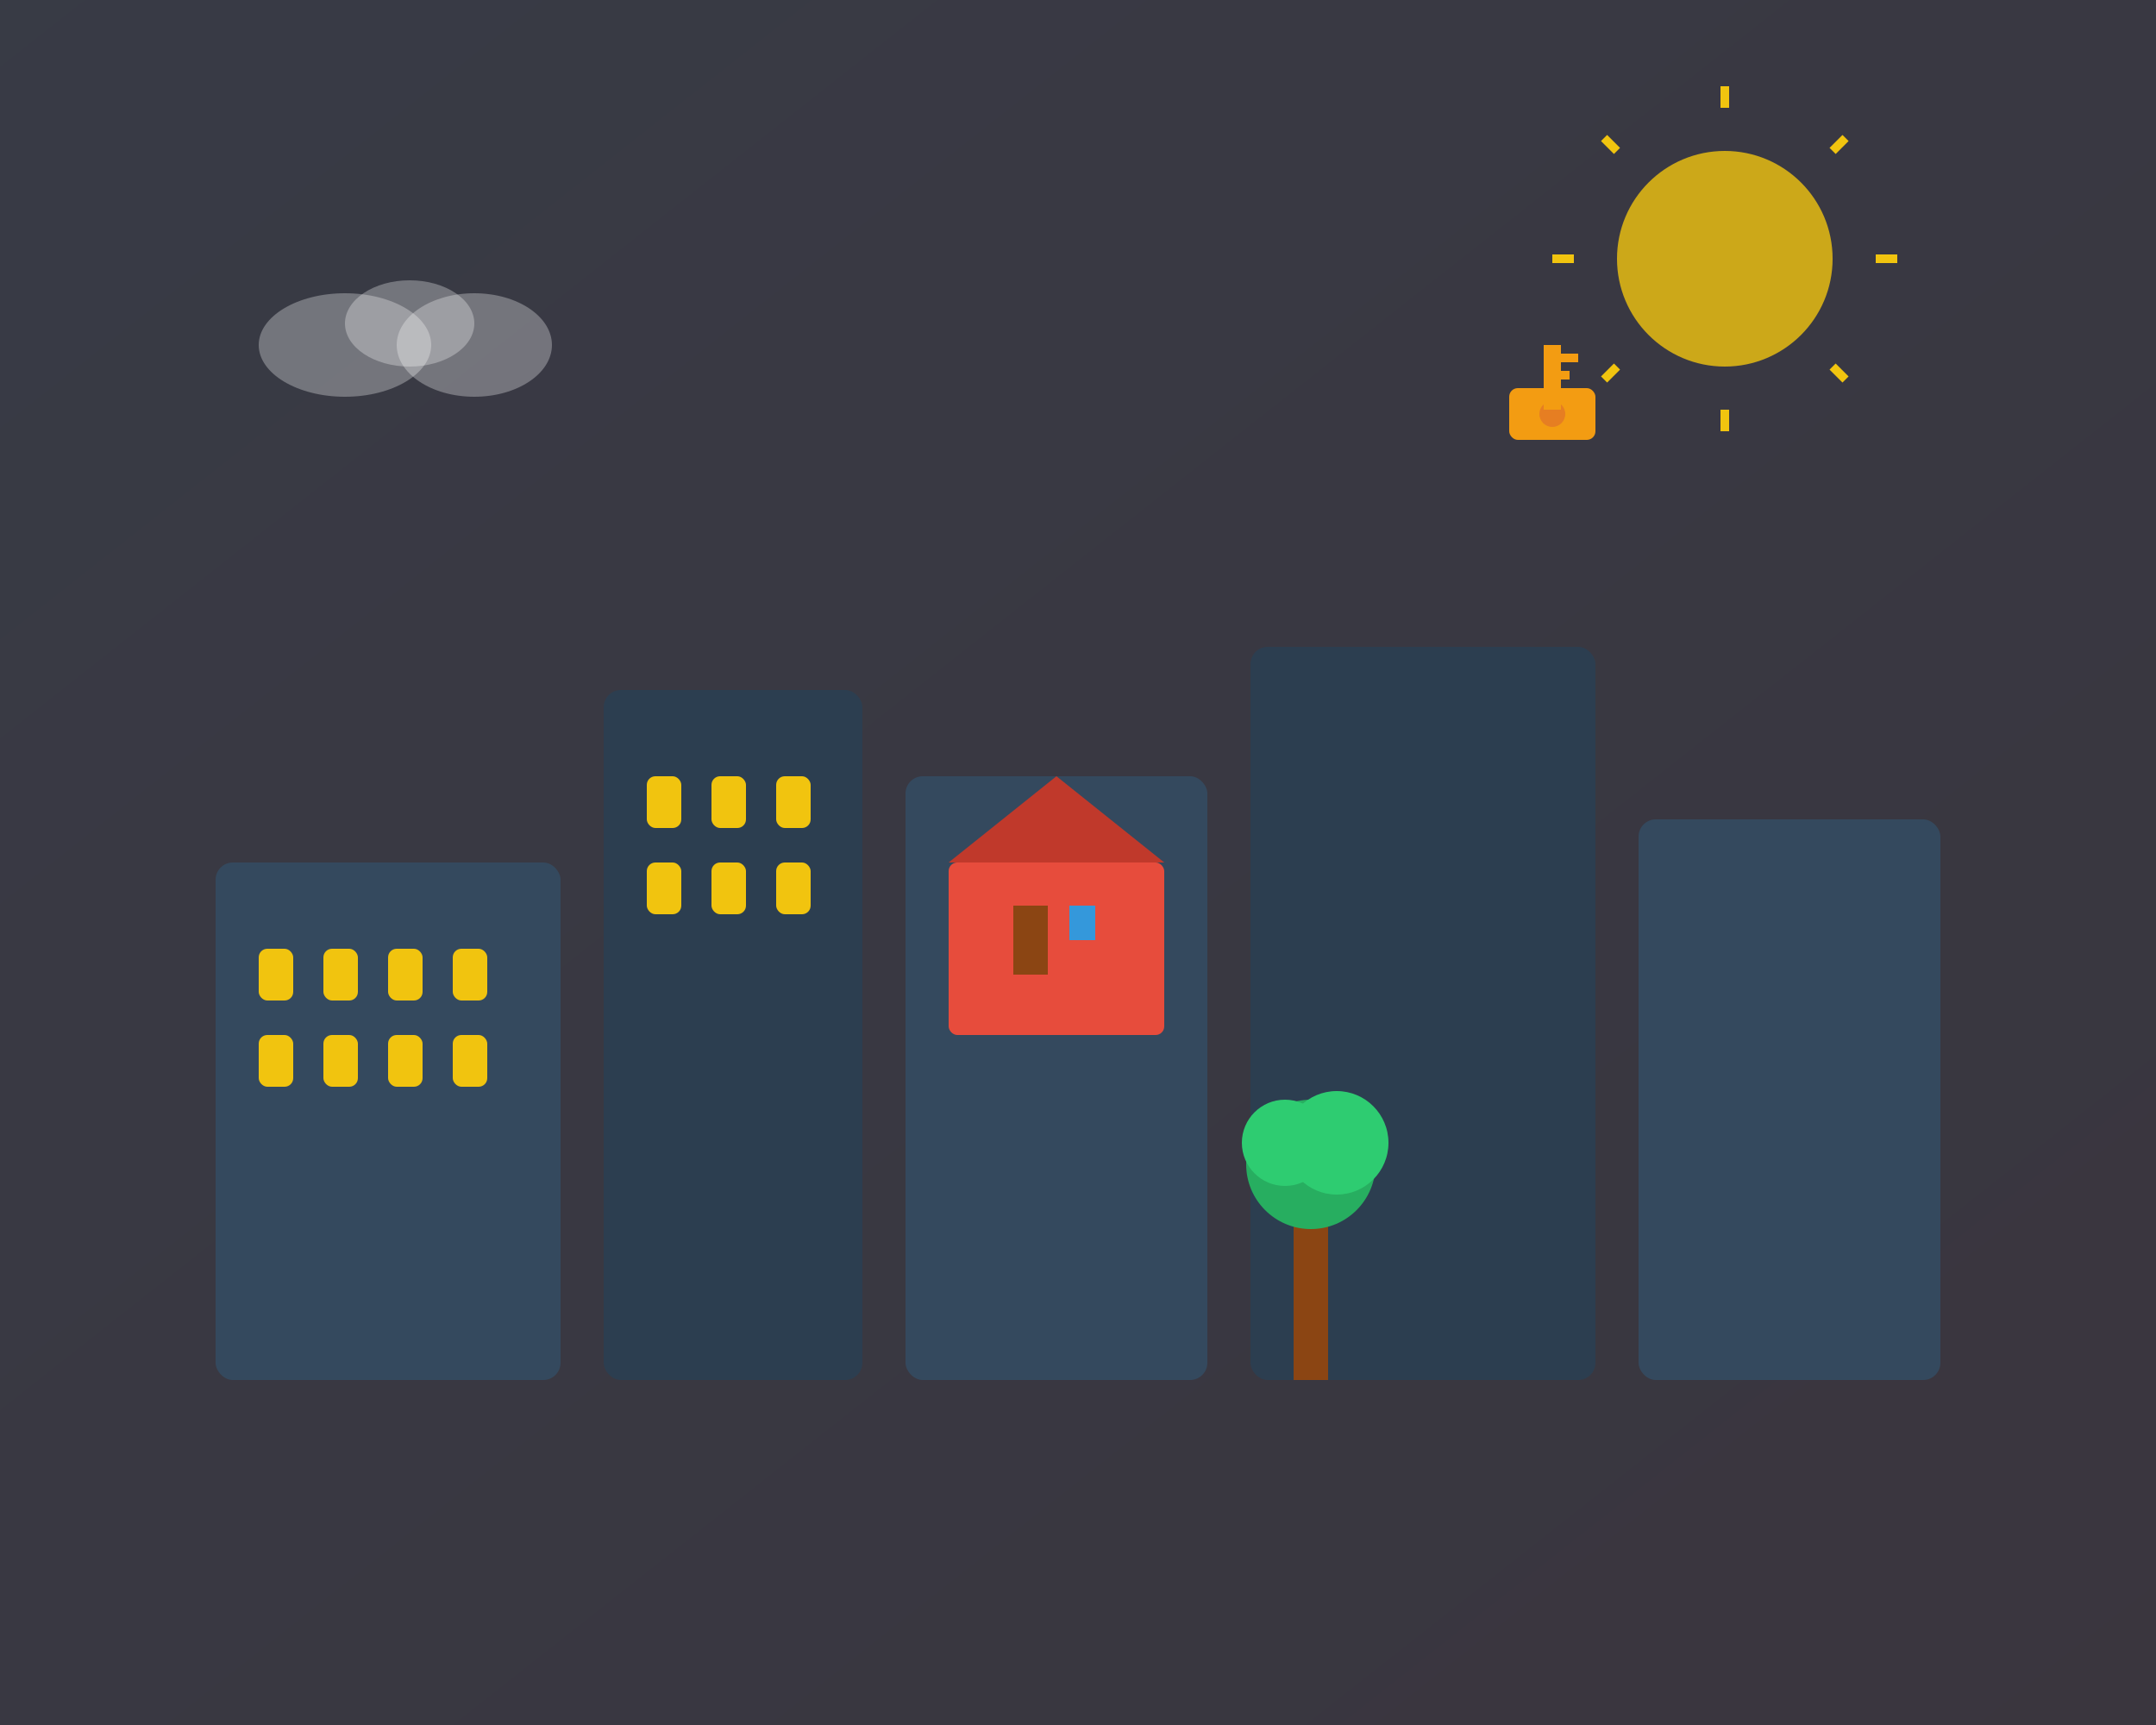 <svg width="500" height="400" viewBox="0 0 500 400" fill="none" xmlns="http://www.w3.org/2000/svg">
    <rect x="0" y="0" width="500" height="400" fill="#333333" stroke="none"/>
    <!-- Background -->
    <rect width="500" height="400" fill="url(#gradient1)"/>
    
    <!-- Buildings -->
    <rect x="50" y="200" width="80" height="120" fill="#34495e" rx="4"/>
    <rect x="140" y="160" width="60" height="160" fill="#2c3e50" rx="4"/>
    <rect x="210" y="180" width="70" height="140" fill="#34495e" rx="4"/>
    <rect x="290" y="150" width="80" height="170" fill="#2c3e50" rx="4"/>
    <rect x="380" y="190" width="70" height="130" fill="#34495e" rx="4"/>
    
    <!-- Windows -->
    <rect x="60" y="220" width="8" height="12" fill="#f1c40f" rx="2"/>
    <rect x="75" y="220" width="8" height="12" fill="#f1c40f" rx="2"/>
    <rect x="90" y="220" width="8" height="12" fill="#f1c40f" rx="2"/>
    <rect x="105" y="220" width="8" height="12" fill="#f1c40f" rx="2"/>
    
    <rect x="60" y="240" width="8" height="12" fill="#f1c40f" rx="2"/>
    <rect x="75" y="240" width="8" height="12" fill="#f1c40f" rx="2"/>
    <rect x="90" y="240" width="8" height="12" fill="#f1c40f" rx="2"/>
    <rect x="105" y="240" width="8" height="12" fill="#f1c40f" rx="2"/>
    
    <rect x="150" y="180" width="8" height="12" fill="#f1c40f" rx="2"/>
    <rect x="165" y="180" width="8" height="12" fill="#f1c40f" rx="2"/>
    <rect x="180" y="180" width="8" height="12" fill="#f1c40f" rx="2"/>
    
    <rect x="150" y="200" width="8" height="12" fill="#f1c40f" rx="2"/>
    <rect x="165" y="200" width="8" height="12" fill="#f1c40f" rx="2"/>
    <rect x="180" y="200" width="8" height="12" fill="#f1c40f" rx="2"/>
    
    <!-- House -->
    <rect x="220" y="200" width="50" height="40" fill="#e74c3c" rx="2"/>
    <polygon points="220,200 245,180 270,200" fill="#c0392b"/>
    <rect x="235" y="210" width="8" height="16" fill="#8b4513"/>
    <rect x="248" y="210" width="6" height="8" fill="#3498db"/>
    
    <!-- Tree -->
    <rect x="300" y="280" width="8" height="40" fill="#8b4513"/>
    <circle cx="304" cy="270" r="15" fill="#27ae60"/>
    <circle cx="310" cy="265" r="12" fill="#2ecc71"/>
    <circle cx="298" cy="265" r="10" fill="#2ecc71"/>
    
    <!-- Key and Property Icons -->
    <g transform="translate(350, 80)">
        <rect x="0" y="10" width="20" height="12" fill="#f39c12" rx="2"/>
        <circle cx="10" cy="16" r="3" fill="#e67e22"/>
        <rect x="8" y="0" width="4" height="15" fill="#f39c12"/>
        <rect x="10" y="2" width="6" height="2" fill="#f39c12"/>
        <rect x="10" y="6" width="4" height="2" fill="#f39c12"/>
    </g>
    
    <!-- Cloud -->
    <ellipse cx="80" cy="80" rx="20" ry="12" fill="rgba(255,255,255,0.3)"/>
    <ellipse cx="95" cy="75" rx="15" ry="10" fill="rgba(255,255,255,0.3)"/>
    <ellipse cx="110" cy="80" rx="18" ry="12" fill="rgba(255,255,255,0.3)"/>
    
    <!-- Sun -->
    <circle cx="400" cy="60" r="25" fill="#f1c40f" opacity="0.8"/>
    <g transform="translate(400, 60)">
        <line x1="0" y1="-35" x2="0" y2="-40" stroke="#f1c40f" stroke-width="2"/>
        <line x1="25" y1="-25" x2="28" y2="-28" stroke="#f1c40f" stroke-width="2"/>
        <line x1="35" y1="0" x2="40" y2="0" stroke="#f1c40f" stroke-width="2"/>
        <line x1="25" y1="25" x2="28" y2="28" stroke="#f1c40f" stroke-width="2"/>
        <line x1="0" y1="35" x2="0" y2="40" stroke="#f1c40f" stroke-width="2"/>
        <line x1="-25" y1="25" x2="-28" y2="28" stroke="#f1c40f" stroke-width="2"/>
        <line x1="-35" y1="0" x2="-40" y2="0" stroke="#f1c40f" stroke-width="2"/>
        <line x1="-25" y1="-25" x2="-28" y2="-28" stroke="#f1c40f" stroke-width="2"/>
    </g>
    
    <!-- Gradients -->
    <defs>
        <linearGradient id="gradient1" x1="0%" y1="0%" x2="100%" y2="100%">
            <stop offset="0%" style="stop-color:#667eea;stop-opacity:0.1"/>
            <stop offset="100%" style="stop-color:#764ba2;stop-opacity:0.1"/>
        </linearGradient>
    </defs>
</svg>

